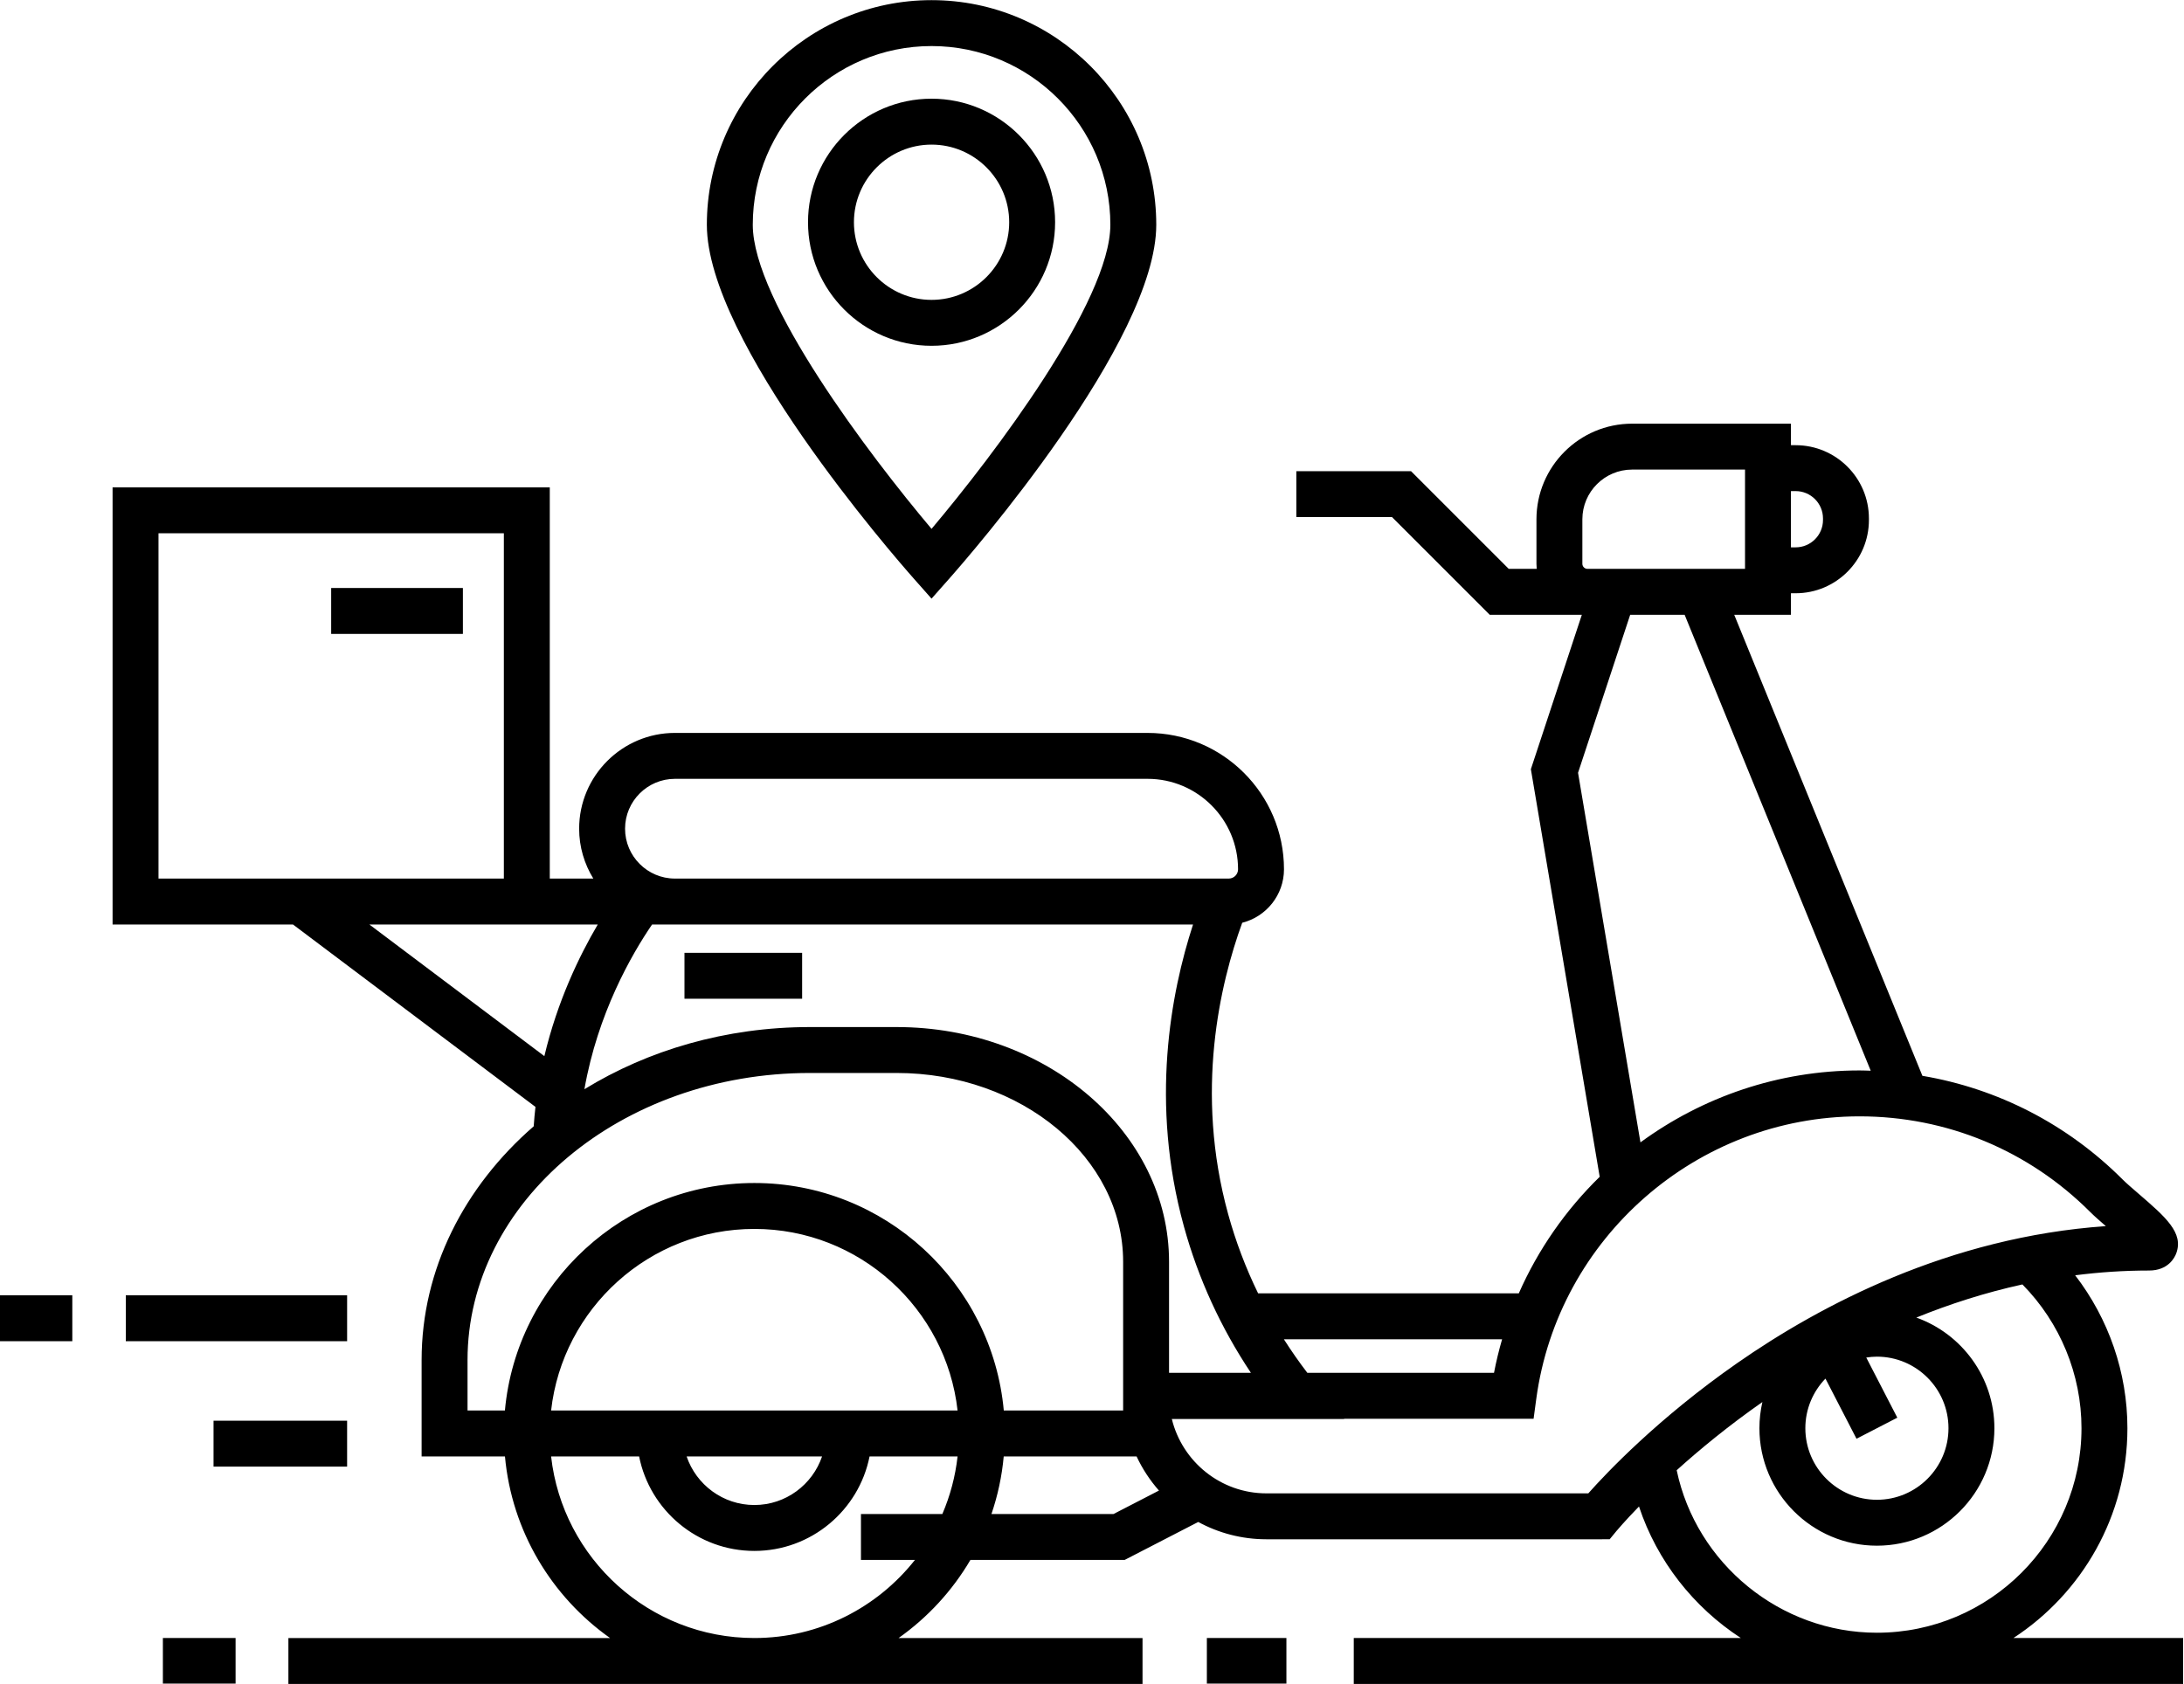 <?xml version="1.0" encoding="UTF-8"?><svg xmlns="http://www.w3.org/2000/svg" xmlns:xlink="http://www.w3.org/1999/xlink" height="366.7" preserveAspectRatio="xMidYMid meet" version="1.0" viewBox="18.3 72.6 475.6 366.7" width="475.6" zoomAndPan="magnify"><g><g><g id="change1_2"><path d="M248.066,121.006c0-14.837-12.071-26.909-26.909-26.909c-14.833,0-26.9,12.071-26.9,26.909s12.067,26.909,26.9,26.909 C235.995,147.915,248.066,135.844,248.066,121.006z M204.258,121.006c0-9.323,7.581-16.909,16.9-16.909 c9.323,0,16.909,7.585,16.909,16.909s-7.585,16.909-16.909,16.909C211.839,137.915,204.258,130.33,204.258,121.006z" fill="inherit"/><path d="M224.901,198.757c4.625-5.225,45.194-51.777,45.194-77.198c0-26.979-21.954-48.929-48.938-48.929 c-26.979,0-48.929,21.949-48.929,48.929c0,25.42,40.56,71.973,45.185,77.197l3.743,4.229L224.901,198.757z M182.229,121.56 c0-21.465,17.463-38.929,38.929-38.929c21.47,0,38.938,17.463,38.938,38.929c0,16.635-25.371,50.145-38.938,66.228 C207.593,171.708,182.229,138.207,182.229,121.56z" fill="inherit"/></g><g id="change1_3"><path d="M45.697 354.72H93.891V364.72H45.697z" fill="inherit"/><path d="M18.292 354.72H34.046V364.72H18.292z" fill="inherit"/><path d="M64.802 382.037H93.89V392.037H64.802z" fill="inherit"/></g><g id="change1_1"><path d="M167.354 280.128H192.977V290.128H167.354z" fill="inherit"/><path d="M42.816,178.75v95.207H53.77h28.329l52.807,39.729c-0.158,1.389-0.288,2.797-0.382,4.226 c-15.082,13.107-24.412,31.097-24.412,50.925v20.981h18.149c1.49,16.317,10.193,30.571,22.887,39.552H81.103v10h186v-10h-53.118 c6.343-4.487,11.688-10.288,15.638-17.01h33.589l16.022-8.269c4.417,2.403,9.476,3.77,14.846,3.77h72.388l2.363-0.003l1.5-1.822 c0.086-0.105,1.77-2.115,4.883-5.316c3.948,11.917,11.916,21.965,22.186,28.65h-84.297v10h180.605v-10h-36.953 c14.928-9.742,24.822-26.58,24.822-45.695c0-12.11-4.076-23.822-11.379-33.311c5.221-0.669,10.592-1.037,16.104-1.037 c4.191,0,5.579-2.857,5.904-3.733c1.668-4.487-2.292-7.902-8.286-13.071c-1.349-1.164-2.624-2.262-3.362-3.004 c-12.035-12.045-27.188-19.814-43.627-22.601l-40.978-100.418h12.352v-4.688h1.026c8.797,0,15.953-7.156,15.953-15.952v-0.343 c0-8.796-7.156-15.953-15.953-15.953h-1.026v-4.688h-34.588c-11.487,0-20.833,9.346-20.833,20.833v9.68 c0,0.375,0.02,0.744,0.056,1.109h-6.093l-21.27-21.271h-24.982v10h20.84l21.27,21.271h20.063l-11.099,33.635l14.987,88.778 c-7.368,7.195-13.392,15.79-17.617,25.385h-56.765c-2.693-5.52-4.873-11.268-6.516-17.217c-7.377-26.731-1.742-50.34,3.053-63.5 c5.217-1.314,9.094-6.032,9.094-11.65c0-16.375-13.322-29.697-29.697-29.697H165.28c-11.503,0-20.862,9.358-20.862,20.862 c0,3.981,1.141,7.693,3.085,10.862h-9.48V178.75H42.816z M52.816,263.957V188.75h75.207v75.207H53.77H52.816z M120.112,368.836 c0-34.482,33.443-62.537,74.55-62.537h18.891c27.199,0,49.327,18.448,49.327,41.124v24.19v5v3.204h-25.99 c-2.532-27.745-25.925-49.552-54.315-49.552c-28.395,0-51.792,21.807-54.324,49.552h-8.138V368.836z M138.311,379.817 c2.494-22.22,21.389-39.552,44.263-39.552c22.87,0,41.761,17.332,44.254,39.552H138.311z M197.318,389.817 c-2.09,6.144-7.903,10.581-14.744,10.581c-6.845,0-12.661-4.438-14.752-10.581H197.318z M182.564,429.369 c-22.87,0-41.761-17.332-44.254-39.552h19.167c2.333,11.72,12.697,20.581,25.097,20.581c12.395,0,22.756-8.861,25.088-20.581 h19.166c-0.494,4.405-1.629,8.618-3.317,12.542h-17.723v10h11.755C209.378,422.707,196.738,429.369,182.564,429.369z M260.785,402.359h-26.58c1.361-3.996,2.274-8.193,2.671-12.542h28.934c1.27,2.713,2.916,5.212,4.871,7.435L260.785,402.359z M471.578,383.674c0,24.561-19.986,44.542-44.552,44.542c-21.044,0-39.33-15.04-43.602-35.391 c4.956-4.474,11.231-9.657,18.665-14.856c-0.42,1.836-0.648,3.742-0.648,5.703c0,14.107,11.477,25.585,25.585,25.585 s25.585-11.478,25.585-25.585c0-11.097-7.102-20.563-16.998-24.099c7.23-2.935,14.945-5.429,23.1-7.218 C466.916,360.68,471.578,371.955,471.578,383.674z M415.821,372.865l6.763,13.1l8.885-4.587l-6.762-13.1 c0.759-0.114,1.529-0.192,2.319-0.192c8.594,0,15.585,6.992,15.585,15.586s-6.991,15.585-15.585,15.585 s-15.585-6.991-15.585-15.585C411.441,379.476,413.115,375.67,415.821,372.865z M409.332,179.564c3.283,0,5.953,2.67,5.953,5.953 v0.343c0,3.282-2.67,5.952-5.953,5.952h-1.026v-12.248H409.332z M362.885,195.39v-9.68c0-5.974,4.859-10.833,10.833-10.833 h24.588v21.623h-24.688h-9.624C363.382,196.499,362.885,196.001,362.885,195.39z M361.943,240.914l11.354-34.41h11.858 l40.522,99.302c-0.812-0.023-1.621-0.06-2.437-0.06c-17.681,0-34.227,5.802-47.708,15.667L361.943,240.914z M423.241,315.746 c18.974,0,36.816,7.401,50.239,20.837c0.888,0.89,2.098,1.946,3.4,3.072c-34.131,2.378-62.188,17.219-80.281,29.837 c-17.199,11.995-28.455,23.9-32.42,28.368h-70.099c-9.956,0-18.329-6.912-20.596-16.2h37.539l-0.04-0.049l41.281-0.002 l0.584-4.331C357.586,342.199,387.848,315.746,423.241,315.746z M345.406,364.297c-0.694,2.393-1.287,4.83-1.762,7.313 l-40.646,0.002c-1.82-2.378-3.523-4.819-5.113-7.314H345.406z M290.709,371.612l-17.83,0.001v-24.19 c0-28.189-26.614-51.124-59.327-51.124h-18.891c-18.298,0-35.242,5.029-49.095,13.538c2.897-16.515,10.255-29.319,14.733-35.877 h117.805c-4.852,14.896-9.411,38.868-1.984,65.78C279.252,351.089,284.146,361.771,290.709,371.612z M165.28,242.233h102.929 c10.861,0,19.697,8.836,19.697,19.697c0,1.117-0.909,2.027-2.027,2.027H165.28c-5.989,0-10.862-4.873-10.862-10.862 S159.291,242.233,165.28,242.233z M148.474,273.957c-4.069,6.908-8.801,16.757-11.631,28.672l-38.11-28.672h39.29H148.474z" fill="inherit"/><path d="M90.419 200.669H119.103V210.669H90.419z" fill="inherit"/><path d="M281.113 429.369H298.436V439.369H281.113z" fill="inherit"/><path d="M53.77 429.369H69.603V439.369H53.77z" fill="inherit"/></g></g></g></svg>